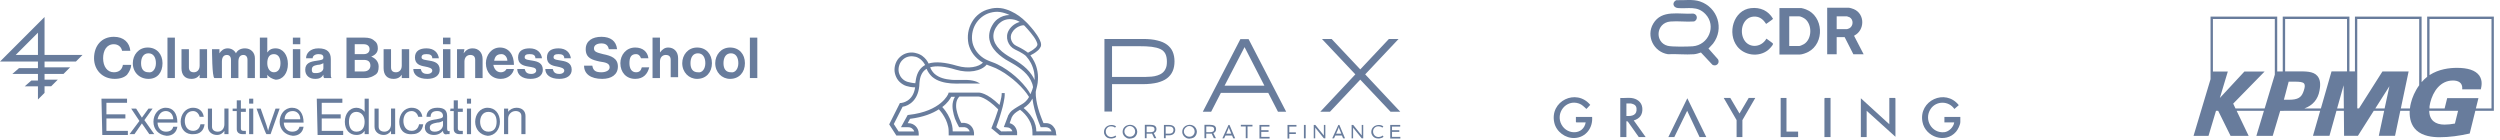 <?xml version="1.0" encoding="UTF-8"?>
<svg id="Layer_1" xmlns="http://www.w3.org/2000/svg" version="1.1" viewBox="0 0 303.047 16.935">
  <!-- Generator: Adobe Illustrator 29.8.3, SVG Export Plug-In . SVG Version: 2.1.1 Build 3)  -->
  <defs>
    <style>
      .st0 {
        fill: #687c9c;
      }
    </style>
  </defs>
  <g id="Layer_11">
    <g>
      <g id="tagline">
        <path id="tagline__x3C_CompoundPathItem_x3E_" class="st0" d="M12.3,11.961h3.1v.5h-2.5v1.4h2.3v.5h-2.3v1.5h2.6v.5h-3.1l-.1-4.4h0Z"/>
        <path id="tagline__x3C_CompoundPathItem_x3E_-2" class="st0" d="M16.9,14.661l-1-1.5h.6l.7,1.1h0l.8-1.1h.5l-1,1.4,1.2,1.7h-.6l-.9-1.3h0l-.9,1.3h-.6s1.2-1.6,1.2-1.6Z"/>
        <path id="tagline__x3C_CompoundPathItem_x3E_-3" class="st0" d="M18.6,14.761c0-.9.6-1.7,1.5-1.7s1.4.7,1.4,1.8h-2.4c0,.6.4,1.1,1,1.1.5,0,.8-.2.9-.6h.5c-.1.7-.6,1.1-1.3,1.1-1-.1-1.6-.8-1.6-1.7ZM19.1,14.461h1.9c0-.6-.4-1-.9-1-.6,0-.9.5-1,1Z"/>
        <path id="tagline__x3C_CompoundPathItem_x3E_-4" class="st0" d="M21.9,14.761c0-.9.6-1.7,1.5-1.7.7,0,1.2.4,1.3,1.1h-.5c-.1-.4-.4-.7-.8-.7-.7,0-1,.6-1,1.2s.3,1.2,1,1.2c.5,0,.8-.3.9-.8h.5c-.1.8-.6,1.2-1.3,1.2-1,.1-1.6-.6-1.6-1.5Z"/>
        <path id="tagline__x3C_CompoundPathItem_x3E_-5" class="st0" d="M27.2,16.261v-.4h0c-.2.3-.5.5-.9.5-.6,0-1.1-.4-1.1-1v-2.2h.5v2.2c0,.4.3.6.7.6.5,0,.8-.4.8-.9v-1.9h.5v3.1s-.5,0-.5,0Z"/>
        <path id="tagline__x3C_CompoundPathItem_x3E_-6" class="st0" d="M28.2,13.161h.5v-1h.5v1h.6v.4h-.6v2c0,.2.1.3.3.3h.3v.4h-.4c-.4,0-.7-.2-.7-.6v-2.2h-.5c0,.1,0-.3,0-.3Z"/>
        <path id="tagline__x3C_CompoundPathItem_x3E_-7" class="st0" d="M30.2,11.961h.5v.6h-.5v-.6ZM30.2,13.161h.5v3.1h-.5v-3.1Z"/>
        <path id="tagline__x3C_CompoundPathItem_x3E_-8" class="st0" d="M31.1,13.161h.5l.7,2c.1.3.2.7.2.7h0s.1-.4.2-.7l.7-2h.5l-1.1,3.1h-.5c-.1,0-1.2-3.1-1.2-3.1Z"/>
        <path id="tagline__x3C_CompoundPathItem_x3E_-9" class="st0" d="M33.9,14.761c0-.9.6-1.7,1.5-1.7s1.4.7,1.4,1.8h-2.4c0,.6.4,1.1,1,1.1.5,0,.8-.2.9-.6h.5c-.1.7-.6,1.1-1.3,1.1-1-.1-1.6-.8-1.6-1.7ZM34.5,14.461h1.9c0-.6-.4-1-.9-1-.7,0-1,.5-1,1Z"/>
        <path id="tagline__x3C_CompoundPathItem_x3E_-10" class="st0" d="M38.4,11.961h3.1v.5h-2.5v1.4h2.3v.5h-2.3v1.5h2.6v.5h-3.1l-.1-4.4h0Z"/>
        <path id="tagline__x3C_CompoundPathItem_x3E_-11" class="st0" d="M41.8,14.761c0-1,.6-1.7,1.4-1.7.4,0,.8.2,1,.5h0v-1.6h.5v4.3h-.5v-.4h0c-.2.3-.5.5-1,.5-.8,0-1.4-.6-1.4-1.6ZM44.2,14.761c0-.7-.4-1.2-1-1.2s-.9.5-.9,1.2.3,1.2.9,1.2c.7,0,1-.5,1-1.2Z"/>
        <path id="tagline__x3C_CompoundPathItem_x3E_-12" class="st0" d="M47.4,16.261v-.4h0c-.2.3-.5.5-.9.5-.6,0-1.1-.4-1.1-1v-2.2h.5v2.2c0,.4.3.6.7.6.5,0,.8-.4.8-.9v-1.9h.5v3.1s-.5,0-.5,0Z"/>
        <path id="tagline__x3C_CompoundPathItem_x3E_-13" class="st0" d="M48.4,14.761c0-.9.6-1.7,1.5-1.7.7,0,1.2.4,1.3,1.1h-.5c-.1-.4-.4-.7-.8-.7-.7,0-1,.6-1,1.2s.3,1.2,1,1.2c.5,0,.8-.3.9-.8h.5c-.1.8-.6,1.2-1.3,1.2-1.1.1-1.6-.6-1.6-1.5Z"/>
        <path id="tagline__x3C_CompoundPathItem_x3E_-14" class="st0" d="M53.7,15.861h0c-.2.2-.5.5-1.1.5s-1.1-.3-1.1-.9c0-.7.6-.9,1.4-1,.4-.1.8-.1.8-.4,0-.4-.3-.6-.7-.6-.5,0-.8.2-.8.7h-.5c0-.6.4-1.1,1.3-1.1.7,0,1.2.2,1.2,1v1.5c0,.3.1.4.3.3h0v.4h-.3c-.3.1-.5-.1-.5-.4ZM53.7,15.161v-.5c-.2.1-.4.2-.7.2-.5.1-.9.2-.9.6s.3.5.6.5c.7,0,1-.5,1-.8Z"/>
        <path id="tagline__x3C_CompoundPathItem_x3E_-15" class="st0" d="M54.6,13.161h.4v-1h.5v1h.6v.4h-.6v2c0,.2.1.3.3.3h.3v.4h-.4c-.4,0-.7-.2-.7-.6v-2.2h-.5c.1.1.1-.3.1-.3Z"/>
        <path id="tagline__x3C_CompoundPathItem_x3E_-16" class="st0" d="M56.6,11.961h.5v.6h-.5v-.6ZM56.6,13.161h.5v3.1h-.5v-3.1Z"/>
        <path id="tagline__x3C_CompoundPathItem_x3E_-17" class="st0" d="M57.6,14.761c0-.9.6-1.7,1.5-1.7s1.5.7,1.5,1.7c0,.9-.6,1.7-1.5,1.7-.9-.1-1.5-.8-1.5-1.7ZM60.2,14.761c0-.7-.3-1.2-1-1.2s-1,.6-1,1.2.3,1.2,1,1.2,1-.5,1-1.2Z"/>
        <path id="tagline__x3C_CompoundPathItem_x3E_-18" class="st0" d="M61.6,13.561h0c.2-.3.6-.5,1-.5.7,0,1.1.4,1.1,1v2.2h-.5v-2.2c0-.4-.3-.6-.7-.6-.5,0-.9.4-.9.9v1.9h-.5v-3.1h.5s0,.4,0,.4Z"/>
      </g>
      <g id="type">
        <path id="type__x3C_CompoundPathItem_x3E_" class="st0" d="M11.4,7.061c0-1.5.9-2.6,2.4-2.6,1.2,0,1.9.7,2,1.7h-1c-.1-.5-.5-.8-1-.8-.9,0-1.3.8-1.3,1.7,0,1,.5,1.7,1.3,1.7.6,0,1-.3,1.1-.9h1c0,.4-.2.8-.5,1.2-.3.3-.8.5-1.5.5-1.5,0-2.5-1.1-2.5-2.5Z"/>
        <path id="type__x3C_CompoundPathItem_x3E_-2" class="st0" d="M16.1,7.661c0-1,.7-1.9,1.8-1.9s1.8.8,1.8,1.9-.6,1.9-1.7,1.9-1.9-.8-1.9-1.9ZM18.9,7.661c0-.7-.3-1.2-.9-1.2s-.9.5-.9,1.2.3,1.1.9,1.1c.5.1.9-.4.9-1.1Z"/>
        <path id="type__x3C_CompoundPathItem_x3E_-3" class="st0" d="M20.3,4.561h.9v4.9h-.9v-4.9Z"/>
        <path id="type__x3C_CompoundPathItem_x3E_-4" class="st0" d="M24.2,9.461v-.4h0c-.2.3-.5.5-1,.5-.8,0-1.2-.5-1.2-1.3v-2.3h.9v2.2c0,.4.2.6.6.6s.7-.3.7-.8v-2h.9v3.5h-.9Z"/>
        <path id="type__x3C_CompoundPathItem_x3E_-5" class="st0" d="M25.7,5.961h.9v.5h0c.2-.3.5-.6,1-.6.4,0,.8.2,1,.6h0c.2-.4.6-.6,1.1-.6.7,0,1.2.5,1.2,1.2v2.4h-.9v-2.2c0-.4-.2-.6-.5-.6-.4,0-.6.3-.6.8v2h-.9v-2.2c0-.4-.2-.6-.5-.6-.4,0-.6.3-.6.8v2h-.9c-.3,0-.3-3.5-.3-3.5Z"/>
        <path id="type__x3C_CompoundPathItem_x3E_-6" class="st0" d="M32.4,9.061h0v.4h-.9v-4.9h.9v1.8h0c.2-.3.5-.5,1-.5.9,0,1.5.8,1.5,1.9s-.6,1.9-1.5,1.9c-.4-.1-.8-.3-1-.6ZM34,7.661c0-.7-.3-1.1-.8-1.1-.6,0-.8.5-.8,1.1s.3,1.1.8,1.1.8-.4.8-1.1Z"/>
        <path id="type__x3C_CompoundPathItem_x3E_-7" class="st0" d="M35.5,4.561h.9v.8h-.9v-.8ZM35.5,5.961h.9v3.5h-.9v-3.5Z"/>
        <path id="type__x3C_CompoundPathItem_x3E_-8" class="st0" d="M39.2,9.061h0c-.2.3-.4.5-1,.5-.7,0-1.2-.4-1.2-1.1,0-.8.6-1,1.4-1.1.6-.1.8-.1.8-.4s-.2-.4-.6-.4-.7.2-.7.5h-.8c0-.6.5-1.2,1.5-1.2,1.1,0,1.5.5,1.5,1.3v1.8c0,.3,0,.4.1.5h-.9c-.1-.1-.1-.2-.1-.4ZM39.2,8.261v-.6c-.2.1-.4.2-.7.2-.5.1-.7.2-.7.6s.2.4.5.4c.6,0,.9-.3.9-.6Z"/>
        <path id="type__x3C_CompoundPathItem_x3E_-9" class="st0" d="M42,4.561h2.2c.5,0,.9.1,1.2.4.3.2.4.5.4.9,0,.5-.3.8-.8,1h0c.5.2.9.6.9,1.2,0,.5-.1.8-.4,1-.3.2-.7.4-1.2.4h-2.3s0-4.9,0-4.9ZM44.1,6.561c.4,0,.7-.2.7-.6s-.3-.6-.7-.6h-1.1v1.2h1.1ZM43,8.661h1.1c.5,0,.8-.3.8-.7,0-.5-.3-.7-.8-.7h-1.1v1.4Z"/>
        <path id="type__x3C_CompoundPathItem_x3E_-10" class="st0" d="M48.7,9.461v-.4h0c-.2.3-.5.5-1,.5-.8,0-1.2-.5-1.2-1.3v-2.3h.9v2.2c0,.4.2.6.6.6s.7-.3.7-.8v-2h.9v3.5h-.9Z"/>
        <path id="type__x3C_CompoundPathItem_x3E_-11" class="st0" d="M50.1,8.361h.9c.1.4.3.6.8.6.4,0,.6-.2.6-.4,0-.3-.4-.4-.9-.5-.6-.1-1.2-.3-1.2-1.1s.6-1.1,1.4-1.1c.9,0,1.4.5,1.5,1.2h-.8c0-.4-.3-.5-.7-.5s-.6.1-.6.4.5.3,1,.4c.6.1,1.2.3,1.2,1.1,0,.7-.6,1.1-1.5,1.1-1.1,0-1.7-.5-1.7-1.2Z"/>
        <path id="type__x3C_CompoundPathItem_x3E_-12" class="st0" d="M53.7,4.561h.9v.8h-.9v-.8ZM53.7,5.961h.9v3.5h-.9v-3.5Z"/>
        <path id="type__x3C_CompoundPathItem_x3E_-13" class="st0" d="M56.2,6.461h0c.3-.4.6-.6,1.1-.6.7,0,1.2.5,1.2,1.3v2.3h-.9v-2.2c0-.4-.2-.6-.6-.6s-.7.3-.7.8v2h-.9v-3.5h.9l-.1.5h0Z"/>
        <path id="type__x3C_CompoundPathItem_x3E_-14" class="st0" d="M58.9,7.661c0-1,.7-1.9,1.7-1.9,1.1,0,1.7.9,1.7,2.1h-2.5c.1.5.4.9.9.9.4,0,.6-.2.7-.4h.9c-.1.6-.7,1.2-1.6,1.2-1.1,0-1.8-.8-1.8-1.9ZM59.9,7.361h1.6c0-.4-.3-.8-.7-.8-.6,0-.8.3-.9.8Z"/>
        <path id="type__x3C_CompoundPathItem_x3E_-15" class="st0" d="M62.7,8.361h.9c.1.4.3.6.8.6.4,0,.6-.2.6-.4,0-.4-.5-.4-1-.5-.6-.1-1.2-.3-1.2-1.1s.6-1.1,1.4-1.1c.9,0,1.4.5,1.5,1.2h-.8c0-.4-.3-.5-.7-.5s-.6.1-.6.4.5.3,1,.4c.6.1,1.2.3,1.2,1.1,0,.7-.6,1.1-1.5,1.1-1,0-1.6-.5-1.6-1.2Z"/>
        <path id="type__x3C_CompoundPathItem_x3E_-16" class="st0" d="M66.1,8.361h.9c.1.4.3.6.8.6.4,0,.6-.2.6-.4,0-.3-.4-.4-.9-.5-.6-.1-1.2-.3-1.2-1.1s.6-1.1,1.4-1.1c.9,0,1.4.5,1.5,1.2h-.8c0-.4-.3-.5-.7-.5s-.6.1-.6.4.5.3,1,.4c.6.1,1.2.3,1.2,1.1,0,.7-.6,1.1-1.5,1.1-1.1,0-1.7-.5-1.7-1.2Z"/>
        <path id="type__x3C_CompoundPathItem_x3E_-17" class="st0" d="M70.8,7.961h1c.1.6.4.8,1.1.8.5,0,1-.2,1-.6,0-.5-.5-.6-1.2-.7-.9-.2-1.7-.4-1.7-1.5,0-1,.8-1.5,1.9-1.5s1.8.5,1.9,1.5h-1c-.1-.5-.4-.7-.9-.7s-.9.2-.9.6.3.5,1.1.7c1,.2,1.8.5,1.8,1.5s-.8,1.5-1.9,1.5c-1.4,0-2.2-.6-2.2-1.6Z"/>
        <path id="type__x3C_CompoundPathItem_x3E_-18" class="st0" d="M75.2,7.661c0-1,.7-1.9,1.8-1.9.9,0,1.5.5,1.6,1.3h-.9c-.1-.3-.3-.5-.6-.5-.6,0-.8.4-.8,1.1s.3,1.1.8,1.1c.4,0,.6-.2.7-.6h.9c-.2.8-.7,1.4-1.7,1.4-1.1,0-1.8-.8-1.8-1.9Z"/>
        <path id="type__x3C_CompoundPathItem_x3E_-19" class="st0" d="M80,6.361h0c.3-.4.6-.6,1-.6.7,0,1.2.5,1.2,1.3v2.3h-.9v-2.1c0-.4-.2-.6-.6-.6s-.7.3-.7.8v2h-.9v-4.9h.9s0,1.8,0,1.8Z"/>
        <path id="type__x3C_CompoundPathItem_x3E_-20" class="st0" d="M82.7,7.661c0-1,.7-1.9,1.8-1.9s1.8.8,1.8,1.9-.7,1.9-1.8,1.9c-1,0-1.8-.8-1.8-1.9ZM85.5,7.661c0-.7-.3-1.2-.9-1.2s-.9.5-.9,1.2.3,1.1.9,1.1c.5.1.9-.4.9-1.1Z"/>
        <path id="type__x3C_CompoundPathItem_x3E_-21" class="st0" d="M86.7,7.661c0-1,.7-1.9,1.8-1.9s1.8.8,1.8,1.9-.7,1.9-1.8,1.9c-1,0-1.8-.8-1.8-1.9ZM89.5,7.661c0-.7-.3-1.2-.9-1.2s-.9.5-.9,1.2.3,1.1.9,1.1c.5.1.9-.4.9-1.1Z"/>
        <path id="type__x3C_CompoundPathItem_x3E_-22" class="st0" d="M90.9,4.561h.9v4.9h-.9v-4.9Z"/>
      </g>
      <path id="logoMark" class="st0" d="M9.2,7.461l.8-.8h-4.6V2.061L0,7.461h4.6v.8h-2.3l-.8.7h3.1v.8h-.8l-.8.7h1.6v1.6l.8-.8v-.8h.8l.8-.8h-1.6v-.7h2.3l.8-.8h-3.1v-.7s3.8,0,3.8,0ZM1.9,6.661l2.7-2.7v2.7H1.9Z"/>
    </g>
  </g>
  <g>
    <path class="st0" d="M128.009,16.167c0-.201-.054-.42-.162-.602s-.253-.347-.416-.456c-.181-.11-.38-.183-.597-.183h-.343c-.109-.274-.235-.548-.326-.821-.124-.323-.233-.652-.325-.986-.181-.657-.307-1.333-.289-1.971,0-.054.018-.128.054-.292.018-.073.036-.128.054-.201.054-.201.09-.401.127-.62v-.037c.054-.438.054-.876-.018-1.296-.072-.438-.199-.858-.397-1.241-.127-.274-.289-.511-.47-.749.289-.146.578-.31.85-.547.036-.037.09-.073.126-.11s.072-.091.108-.128c.036-.054.072-.091.109-.164l.054-.091c.018-.036.036-.073.036-.109.036-.146,0-.292-.018-.401-.031-.114-.073-.224-.126-.329-.199-.401-.434-.748-.705-1.095-.219-.276-.448-.544-.687-.803-.036-.036-.054-.073-.09-.091-.036-.036-.054-.073-.091-.091-.018-.018-.036-.054-.072-.073l-.018-.018c-.524-.529-1.139-.986-1.825-1.296-.199-.091-.397-.182-.614-.237-.106-.039-.215-.07-.326-.092l-.325-.054c-.455-.055-.915-.018-1.355.109-.885.201-1.663.786-2.115,1.588-.228.395-.381.828-.452,1.278-.072.456-.054.913.036,1.369.108.456.307.876.578,1.241s.615.675.994.913c.054.036.127.073.181.11-.506.511-1.717.803-3.144.383-1.482-.438-2.62-.53-3.452-.274-.036-.054-.054-.127-.09-.182-.109-.182-.235-.365-.398-.511s-.325-.292-.524-.383c-.09-.054-.199-.091-.307-.128-.108-.036-.199-.054-.325-.091-.633-.128-1.301.036-1.789.475-.488.419-.741,1.095-.687,1.752.036.329.145.639.307.913.163.274.416.511.687.675.271.182.597.256.885.31.203.037.408.055.615.055-.253,1.77-1.626,1.88-1.699,1.898h-.144l-1.301,2.593.868,1.351h2.711v-.237c0-.694-.56-1.259-1.247-1.259h-.09l.289-.53c1.608-.2,2.729-.657,3.488-1.15.144.164.289.329.415.511.163.237.307.493.434.748.127.256.199.529.271.803.072.274.072.566.072.84v.256h3.072v-.329c0-.037,0-.055-.018-.091,0-.055-.018-.11-.036-.183-.069-.232-.2-.44-.38-.603-.18-.164-.415-.256-.65-.292-.054-.018-.127-.018-.181-.018h-.289c-.124-.236-.232-.48-.326-.73-.109-.291-.194-.59-.253-.895-.054-.296-.054-.599,0-.894.054-.256.18-.493.362-.675h2.295c.054,0,.904.036,2.403,1.552,0,.036-.018.055-.018.091-.217.692-.464,1.374-.741,2.045l-.072.164.144.11.813.675.072.055h2.097v-.383c-.018-.091-.036-.164-.054-.256-.055-.167-.141-.322-.253-.456-.163-.182-.361-.31-.596-.365l.253-.712c.09-.183.199-.329.361-.475.145-.128.326-.256.524-.365.036-.019.09-.055.126-.073.199.146.398.329.579.529.199.219.361.438.506.694.145.237.253.511.325.785.072.274.09.548.09.821v.274h.253c.795-.018,1.59,0,2.404,0h.253l-.054-.238h-0l0-0ZM124.141,3.079l.127.128c.235.256.47.511.687.785.253.31.506.639.669.986.09.164.144.365.126.475,0,.012-.006.024-.018.036l-.018.054c-.017.041-.042.078-.072.11-.018.036-.054.073-.09.109l-.09.073c-.235.219-.524.383-.832.548l-.018-.018-.018.018c-.18-.146-.615-.456-1.391-.821-.289-.128-.506-.383-.615-.694-.107-.303-.074-.637.09-.913.416-.748,1.301-.949,1.464-.876M122.768,2.35c.289.036.579.146.85.31-.488.128-1.03.475-1.337,1.022-.235.401-.271.876-.126,1.314.148.44.467.802.885,1.004.868.402,1.265.712,1.337.803.235.259.436.547.597.858.18.347.307.73.38,1.113.054.31.072.621.054.931-.09-.219-.199-.438-.344-.639-.361-.529-.831-.968-1.337-1.333-.253-.183-.506-.347-.777-.511s-.524-.292-.777-.456c-.488-.31-.958-.675-1.301-1.131-.344-.457-.524-.986-.434-1.534.036-.256.144-.529.289-.767.144-.237.307-.438.524-.602.416-.347.976-.475,1.518-.383M117.889,5.197c-.163-.748-.036-1.588.361-2.264s1.048-1.187,1.789-1.387c.398-.109.777-.146,1.175-.091.09.018.199.036.289.055s.18.036.271.073c.181.055.38.128.56.219.018,0,.036.018.036.018-.524,0-1.03.183-1.446.493-.271.201-.488.474-.65.767-.091.146-.145.292-.217.456-.054.165-.108.329-.126.493-.054.346-.036.694.072,1.022.09.328.253.62.452.894.398.529.904.913,1.427,1.259.271.165.542.31.795.457s.506.292.759.474c.487.329.94.73,1.265,1.187.162.237.307.493.397.748.054.128.09.274.109.402,0,.036,0,.054.018.091-.053.213-.126.421-.217.621-.036.073-.072.164-.108.237-.127-.274-.307-.529-.488-.766-.271-.347-.56-.657-.867-.968-.615-.603-1.301-1.131-2.042-1.57-.38-.219-.759-.42-1.175-.566l-.289-.109-.271-.109c-.09-.037-.18-.091-.271-.128-.09-.055-.181-.091-.253-.146-.669-.438-1.175-1.095-1.355-1.862M110.407,10.016c-.271-.054-.506-.109-.723-.237-.212-.127-.392-.302-.524-.511-.126-.219-.217-.457-.235-.694-.036-.493.145-1.022.524-1.351.362-.346.904-.474,1.391-.365h.018c.054,0,.162.036.235.055.072.036.162.054.235.109.162.073.289.183.415.31.127.128.235.256.326.42.018.036.054.091.072.128-.07.036-.137.079-.199.128-.56.401-.867,1.04-.958,1.917h-.018v.164c-.163,0-.362-.036-.56-.073M116.19,15.291l.072.128h.669c.145.018.289.073.398.183.108.091.181.201.217.329h-2.06c0-.237-.018-.475-.072-.712-.072-.31-.163-.621-.307-.913-.128-.289-.285-.564-.47-.821-.126-.183-.271-.347-.416-.511.651-.493.958-.986,1.084-1.241h.452c-.108.182-.199.383-.235.584-.09.365-.072.712-.018,1.058.054.347.145.675.253,1.004.127.292.253.603.434.913M123.852,12.645c-.18.109-.38.219-.579.347s-.415.256-.614.42c-.199.183-.344.383-.47.621v.037l-.38,1.004-.127.329.38.036c.199,0,.398.091.542.256.054.073.09.146.127.219l-1.355.019-.615-.511c.109-.292.217-.585.307-.876.108-.347.235-.712.325-1.058.109-.347.199-.712.271-1.077.072-.365.145-.73.127-1.131h-.362c0,.328-.072.675-.162,1.022-.036.146-.072.292-.109.42-1.536-1.497-2.439-1.515-2.584-1.497h-3.578l-.054.164c0,.018-.85,2.099-4.789,2.537l-.126.018-.813,1.478h.904c.326,0,.615.219.705.511h-1.897l-.579-.895,1.066-2.099c.777-.11,2.006-.822,2.042-2.884.054-.767.307-1.333.759-1.643.036-.018.072-.055.108-.073.145.365.38.694.669.967.321.272.697.471,1.102.585.398.128.795.182,1.193.219s.795.018,1.175.018h2.332s-.47-.402-1.572-.438h-1.337c-.181,0-.38,0-.56-.018-.38-.036-.741-.091-1.085-.201s-.669-.274-.94-.511c-.235-.219-.434-.493-.542-.803.723-.219,1.753-.128,3.127.292,1.518.456,3.072.183,3.723-.621.181.091.38.146.56.219.38.128.759.31,1.103.511.361.197.705.423,1.03.675.344.237.651.511.958.785.307.274.597.584.868.895.227.263.432.544.615.84-.204.376-.511.686-.885.895M125.623,15.93c0-.237-.036-.493-.09-.712-.091-.31-.199-.621-.38-.895-.163-.274-.362-.547-.579-.767-.163-.164-.307-.31-.488-.456l.018-.018c.209-.137.403-.296.579-.474.199-.201.343-.42.47-.657.054.438.144.876.253,1.296.09.347.199.694.307,1.022.127.347.235.675.38,1.004l.054.147h.651c.126,0,.253.054.362.109.144.092.253.237.307.402-.614-.018-1.229-.018-1.843,0"/>
    <path class="st0" d="M133.878,13.541V4.724h4.698c.669,0,1.247.055,1.717.183.488.109.885.292,1.175.511.307.237.542.511.687.858.145.347.217.73.217,1.168,0,.438-.072.84-.217,1.168-.145.347-.38.639-.687.876s-.705.401-1.175.529c-.47.11-1.048.183-1.717.183h-3.777v3.322h-.922v.018h0v0ZM138.088,9.324h.795c.235,0,.47-.018.705-.036.253-.018.488-.073.723-.146.217-.073.416-.164.597-.31.162-.128.307-.31.397-.53.109-.219.145-.511.145-.84,0-.401-.072-.73-.199-.967-.127-.237-.325-.42-.597-.548-.271-.128-.632-.219-1.048-.274-.434-.055-.94-.073-1.518-.073h-3.289v3.724h3.289-0ZM154.913,13.541l-1.175-2.281h-5.747l-1.175,2.281h-1.012l4.554-8.798h.994l4.554,8.798h-.994ZM153.268,10.383l-2.404-4.673-2.421,4.673h4.825ZM168.557,13.541l-3.668-3.888-3.668,3.888h-1.175l4.247-4.527-4.048-4.289h1.175l3.47,3.687,3.47-3.687h1.175l-4.048,4.289,4.247,4.527h-1.175ZM135.161,15.476c-.127-.11-.289-.164-.488-.164-.181,0-.326.054-.452.182-.127.128-.181.274-.181.457,0,.182.072.347.199.474.126.128.289.183.47.183.126,0,.271-.036.398-.11.036-.018.072-.036.108-.073l.09.164c-.122.103-.274.167-.433.183-.054.018-.109.018-.181.018-.127,0-.235-.018-.344-.054-.102-.033-.195-.089-.271-.164-.072-.073-.145-.164-.181-.256-.054-.091-.072-.201-.072-.31s.018-.182.036-.256c.018-.073.054-.146.09-.201.036-.055.09-.128.145-.164.054-.055.109-.091.181-.128.145-.073.289-.109.452-.109.217,0,.416.055.56.182l-.126.146s0.0 0.0 0.0 0ZM136.335,16.553c-.072-.073-.144-.165-.18-.256-.054-.092-.072-.201-.072-.31,0-.11.018-.183.036-.256s.054-.146.09-.201.09-.128.145-.164c.054-.055.108-.091.18-.128.145-.073.289-.11.452-.11.162,0,.307.037.434.11.126.073.235.164.307.292s.127.274.127.42c0,.237-.09.456-.253.62-.108.11-.235.165-.397.201-.089.023-.18.035-.271.036-.108,0-.199-.018-.307-.055-.126-.073-.217-.128-.289-.201M136.498,15.475c-.054.055-.109.128-.145.201s-.054.164-.054.256.018.183.054.256.09.146.145.201c.126.128.289.183.47.183.18,0,.325-.055.452-.183s.18-.274.18-.456c0-.128-.036-.237-.09-.329-.059-.096-.139-.177-.235-.237-.108-.055-.199-.091-.307-.091s-.199.018-.271.054c-.072.055-.144.091-.199.146M140.185,15.64c0,.237-.108.402-.325.493l.307.621h-.253l-.271-.566c-.072.018-.145.018-.235.018h-.416v.548h-.217v-1.625h.65c.235,0,.416.036.524.091.163.091.235.237.235.42M139.426,16.023c.163,0,.289-.018.38-.073.109-.055.145-.164.145-.292,0-.183-.108-.292-.343-.31-.072,0-.145-.018-.199-.018h-.415v.694h.433v-0ZM141.107,15.147h.633c.217,0,.38.054.506.146.145.109.217.256.217.456s-.072.365-.217.493c-.144.11-.325.165-.542.165h-.398v.347h-.217v-1.606h.018ZM141.739,16.206c.163,0,.271-.036.362-.109.09-.073.144-.201.144-.347s-.054-.256-.163-.329c-.09-.073-.217-.091-.38-.091h-.397v.876h.434-0ZM143.564,16.553c-.072-.073-.144-.165-.18-.256-.054-.092-.072-.201-.072-.31,0-.11.018-.183.036-.256s.054-.146.09-.201c.036-.055.091-.128.145-.164.054-.055.109-.091.181-.128.145-.073.289-.11.452-.11s.307.036.434.11c.127.073.235.164.307.292.072.128.127.274.127.42,0,.237-.09.456-.253.62-.109.11-.235.165-.398.201-.088.023-.179.035-.271.036-.108,0-.199-.018-.307-.055-.127-.073-.217-.128-.289-.201M143.709,15.475c-.054.055-.108.128-.145.201-.036.073-.054.164-.054.256s.018.183.054.256.09.146.145.201c.127.128.289.183.47.183s.326-.055.452-.183c.127-.128.18-.274.18-.456,0-.128-.036-.237-.09-.329s-.144-.183-.235-.237c-.108-.055-.199-.091-.307-.091s-.199.018-.271.054c-.072.055-.127.091-.199.146M147.413,15.64c0,.237-.109.402-.326.493l.307.621h-.253l-.271-.566c-.072.018-.145.018-.235.018h-.416v.548h-.217v-1.625h.651c.235,0,.416.036.524.091.163.091.235.237.235.42M146.654,16.023c.163,0,.289-.018.38-.073.108-.055.144-.164.144-.292,0-.183-.108-.292-.343-.31-.072,0-.145-.018-.199-.018h-.415v.694h.433l0-0ZM148.913,15.147h.127l.687,1.625h-.235l-.145-.347h-.795l-.162.347h-.217s.741-1.625.741-1.625ZM149.257,16.206l-.145-.347c-.018-.037-.036-.091-.054-.128l-.054-.128c-.036-.091-.054-.146-.054-.164,0,.036-.018.073-.036.128l-.054.146c-.018.036-.036.091-.054.128l-.163.365h.615l-0.0 0ZM151.009,15.33h-.596v-.201h1.409v.201h-.597v1.424h-.217v-1.424ZM152.69,15.147h1.193v.201h-.995v.438h.885v.201h-.885v.602h1.012v.201h-1.229v-1.643h.019ZM156.07,15.147h1.084v.201h-.867v.694h.795v.201h-.795v.548h-.217l0-1.643ZM158.058,15.147h.217v1.625h-.217v-1.625ZM159.268,15.147h.18l1.03,1.278v-1.278h.181v1.625h-.181l-1.048-1.296v1.296h-.18v-1.625h.018-0ZM162.232,15.147h.126l.687,1.625h-.235l-.145-.347h-.795l-.163.347h-.217l.741-1.625h0ZM162.593,16.206l-.144-.347c-.018-.037-.036-.091-.054-.128l-.054-.128c-.036-.091-.054-.146-.054-.164h-.018c0,.036-.018.073-.036.128l-.054.146c-.018.036-.036.091-.054.128l-.163.365h.633-0v0ZM163.858,15.147h.181l1.03,1.278v-1.278h.181v1.625h-.181l-1.048-1.296v1.296h-.18v-1.625h.018-0ZM167.563,15.476c-.127-.11-.289-.164-.488-.164-.181,0-.326.054-.452.182-.127.128-.181.274-.181.456,0,.183.072.347.199.475.126.128.289.183.47.183.127,0,.271-.036.398-.11.036-.018.072-.036.108-.073l.09.164c-.122.103-.274.167-.433.183-.054.018-.109.018-.181.018-.127,0-.235-.018-.344-.054-.102-.033-.195-.089-.271-.164-.072-.073-.145-.165-.181-.256-.054-.091-.072-.201-.072-.31s.018-.183.036-.256.054-.146.09-.201c.036-.055.091-.128.145-.164.054-.055.109-.091.181-.128.145-.073.289-.109.452-.109.217,0,.416.054.56.182l-.126.146v0h0ZM168.539,15.147h1.193v.201h-.994v.438h.885v.201h-.885v.602h1.012v.201h-1.229v-1.643h.018Z"/>
  </g>
  <g>
    <path class="st0" d="M203.188.021c.934.042,1.98-.148,2.875.151,2.151.72,2.984,3.305,1.587,5.122-.168.218-.384.388-.553.589l1.168,1.319c.243.473-.247.906-.687.649l-1.392-1.487c-.27.09-.567.189-.853.211-1.013.078-2.127-.058-3.151-.005-1.71-.266-2.677-2.184-1.782-3.7,1.041-1.763,3.152-1.103,4.854-1.223.528.072.588.754.107.953-.934.075-1.963-.073-2.885.008-1.763.157-1.922,2.545-.316,2.946.539.135,2.408.103,3.025.057,1.921-.145,2.91-2.462,1.557-3.893-1.002-1.06-2.089-.633-3.341-.74-.61-.052-.751-.679-.213-.957l-0-0Z"/>
    <path class="st0" d="M215.702,6.611V.977h2.653c.081,0,.447.119.548.157,2.157.81,2.308,4.101.288,5.162-.25.131-.746.314-1.021.314h-2.467l-0-0ZM216.889,5.573h1.243c.087,0,.458-.172.55-.229.963-.603,1.012-2.307.154-3.032-.15-.127-.552-.334-.741-.334h-1.206v3.595h-0Z"/>
    <path class="st0" d="M225.904,6.574h-1.243l-1.057-2.076h-.965v2.076h-1.15V.94h2.616c.13,0,.479.111.612.168,1.371.58,1.348,2.561.054,3.205l-.012.049,1.146,2.212h0ZM222.639,3.535h1.243c.019,0,.238-.078.275-.096.511-.256.557-1.053.054-1.344-.039-.023-.303-.117-.328-.117h-1.243s0,1.557,0,1.557Z"/>
    <path class="st0" d="M212.243.987c1.135-.128,2.089.296,2.675,1.275.016.097-.723.535-.83.638-.297-.462-.683-.837-1.262-.885-1.392-.117-1.979,1.435-1.53,2.566.522,1.317,2.173,1.268,2.829.103.12.108.767.513.793.617.042.164-.474.673-.613.783-1.114.873-2.853.653-3.721-.458-1.245-1.593-.461-4.402,1.661-4.641l-0.0 0Z"/>
    <path class="st0" d="M192.217,14.839h-1.132l-.056-.056v-.612h1.966c.109,1.311-.743,2.48-2.097,2.557-1.128.064-2.236-.749-2.487-1.851-.597-2.627,2.66-4.203,4.358-2.164l-.466.493c-.283-.249-.513-.522-.894-.656-1.582-.556-2.912,1.17-2.107,2.587.708,1.246,2.642,1.23,2.913-.297h0Z"/>
    <path class="st0" d="M236.886,14.839h-1.187v-.667h1.929v.612c0,.345-.295.922-.52,1.185-1.266,1.481-3.72.656-4.07-1.195-.489-2.589,2.771-4.084,4.404-2.028l-.536.463c-.687-1.011-2.211-1.014-2.885.01-.834,1.267.135,2.959,1.659,2.807.563-.056,1.133-.624,1.206-1.186l-0.0 0Z"/>
    <polygon class="st0" points="229.763 16.581 226.275 13.431 226.275 16.618 225.57 16.618 225.57 11.911 229.021 15.061 229.021 11.874 229.707 11.874 229.763 11.929 229.763 16.581"/>
    <path class="st0" d="M197.726,11.874c.685.069,1.285.483,1.353,1.205.074.78-.292,1.305-1.038,1.519l1.447,2.02h-.835l-1.336-1.89-.167-.037v1.927h-.742v-4.744c.423.031.901-.042,1.317,0ZM197.151,14.061c.698.039,1.32-.106,1.224-.945-.026-.226-.14-.376-.346-.47-.056-.025-.298-.105-.34-.105h-.538v1.52h0Z"/>
    <polygon class="st0" points="206.835 16.618 206.018 16.618 204.516 13.43 202.958 16.618 202.234 16.618 204.535 11.911 206.835 16.618"/>
    <polygon class="st0" points="212.771 11.874 211.212 14.561 211.212 16.618 210.508 16.618 210.508 14.561 208.949 11.874 209.747 11.874 210.86 13.763 211.973 11.874 212.771 11.874"/>
    <polygon class="st0" points="216.555 11.874 216.555 15.951 217.965 15.951 217.965 16.618 215.85 16.618 215.85 11.874 216.555 11.874"/>
    <polygon class="st0" points="221.897 11.874 221.897 16.618 221.155 16.618 221.155 11.929 221.211 11.874 221.897 11.874"/>
  </g>
  <path class="st0" d="M294.218,2.013v7.296c-.255.201-.472.417-.674.649V2.013h-8.081v6.644h-.669V2.013h-8.083v6.654h-.669V2.013h-8.083v7.584l-2.062,6.876h1.814l.911-3.045h.262l1.504,3.045h2.192l-1.46-3.045h3.312l-.919,3.045h1.983l.906-3.037h.435v-.008h4.412l-.875,3.036h1.999l.848-3.036h.899l.025,3.036h1.676l1.924-3.036h1.26l-.65,3.036h1.968l.638-3.036h1.138c-.045.941.195,1.796.82,2.371.763.701,1.933.835,2.8.835,1.186,0,2.417-.17,3.655-.449l.682-2.757h2.246V2.013h-8.081ZM275.75,9.055l-.118.39-1.074,3.574-.042.125h-3.535l-.276-.583,3.811-3.894h-2.448l-2.98,3.21.965-3.21h-1.805V2.302h7.502v6.753ZM277.837,12.077h-.002c-.073.004-.146.01-.23.01-.11,0-.195.004-.276.004l-.48-.004.222-.821.105-.408.252-.955c.112,0,.221-.004.326-.004h.372c.635,0,1.037.036,1.182.24.112.154.098.418-.035.821-.226.694-.513,1.047-1.436,1.118M283.301,13.144l.791-2.807.027,2.807h-.818ZM284.503,8.657h-1.879l-1.289,4.487h-1.993c1.016-.376,1.633-1.093,1.825-2.157.157-.827.082-1.371-.255-1.778-.505-.606-1.519-.554-2.42-.554-.158,0-1.491.003-1.491.003V2.302h7.503v6.355ZM289.061,13.144h-1.129l1.709-2.69-.58,2.69ZM293.253,8.783l-.004,1.554c-.523.723-.849,1.513-1.001,2.149-.057.223-.098.439-.12.658h-1.103l.943-4.477-3.174-.003-2.842,4.479h-.207V2.302h7.508v6.482ZM297.582,14.977c-.429.077-.857.129-1.263.129-1.083,0-1.836-.503-1.852-1.677h3.499l-.384,1.548ZM302.014,13.144h-1.891l.312-1.251h-3.789l-.311,1.251h-1.831v-.257c.028-.141.053-.289.088-.447.333-1.349,1.218-2.681,2.751-2.681.606,0,1.208.231,1.125,1.069h2.255c.089-.391.238-1.058-.187-1.67-.48-.666-1.448-.933-2.704-.933-.893,0-2.199.143-3.327.88V2.302h7.511v10.842Z"/>
</svg>